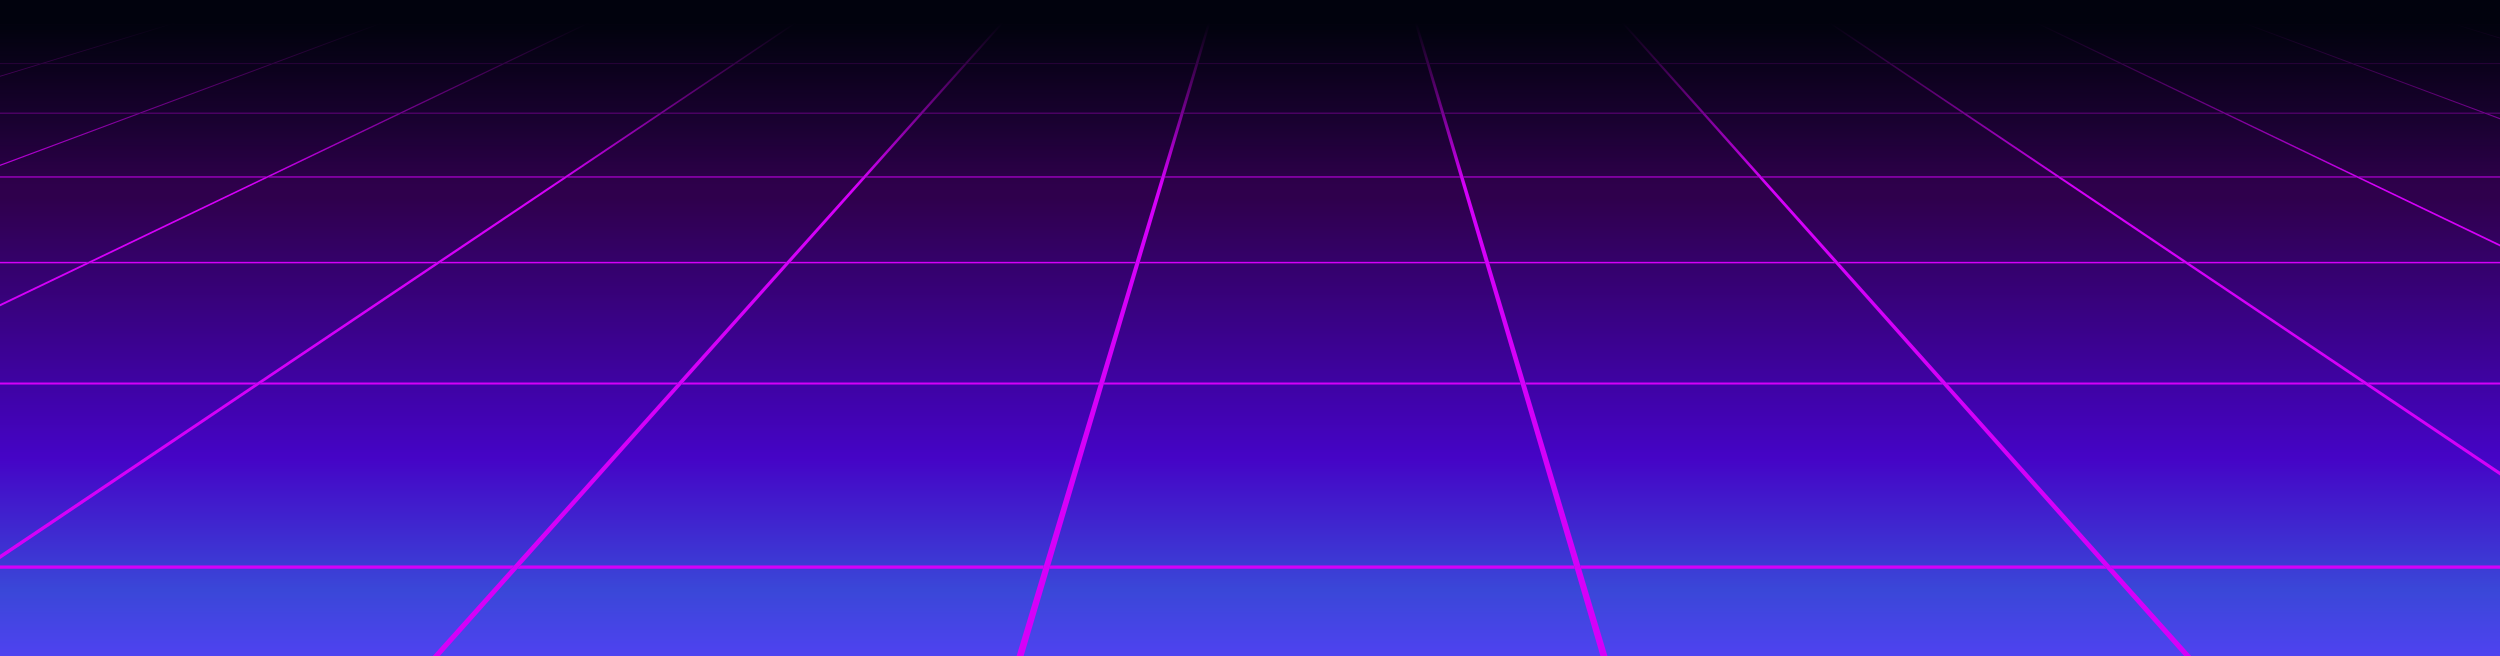 <?xml version="1.0" encoding="UTF-8"?> <svg xmlns="http://www.w3.org/2000/svg" width="1200" height="315" viewBox="0 0 1200 315" fill="none"><rect x="0" y="0" width="1200" height="315" fill="#808080" stroke="none"/><g clip-path="url(#clip0_3689_16753)"><rect width="1200" height="315" fill="#01020D"></rect><mask id="mask0_3689_16753" style="mask-type:alpha" maskUnits="userSpaceOnUse" x="-186" y="0" width="1572" height="315"><path d="M1385.82 0H-185.094V315H1385.82V0Z" fill="url(#paint0_linear_3689_16753)"></path></mask><g mask="url(#mask0_3689_16753)"><path d="M-2929.35 231.332H-3173.54L-3155.27 229.93H-2912.28L-2929.35 231.332ZM-2647.2 231.332H-2925.98L-2908.93 229.93H-2631.49L-2647.2 231.332ZM-2365.02 231.332H-2643.8L-2628.12 229.93H-2350.67L-2365.02 231.332ZM-2082.91 231.332H-2361.65L-2347.32 229.93H-2069.94L-2082.91 231.332ZM-1801.57 231.332H-2079.53L-2066.57 229.93H-1789.96L-1801.57 231.332ZM-1519.39 231.332H-1797.36L-1785.75 229.93H-1509.15L-1519.39 231.332ZM-1237.23 231.332H-1515.2L-1504.98 229.93H-1228.37L-1237.23 231.332ZM-955.119 231.332H-1233.86L-1225 229.93H-947.62L-955.119 231.332ZM-672.942 231.332H-951.725L-944.227 229.93H-666.784L-672.942 231.332ZM-390.764 231.332H-669.548L-663.411 229.93H-385.968L-390.764 231.332ZM-108.65 231.332H-387.392L-382.616 229.93H-105.236L-108.65 231.332ZM173.506 231.332H-105.278L-101.864 229.93H175.58L173.506 231.332ZM455.683 231.332H176.899L178.952 229.93H456.395L455.683 231.332ZM737.839 231.332H459.055L459.726 229.93H737.169L737.839 231.332ZM1019.97 231.332H741.232L740.541 229.93H1017.92L1019.97 231.332ZM1302.13 231.332H1023.35L1021.29 229.93H1298.74L1302.13 231.332ZM1584.31 231.332H1305.52L1302.11 229.93H1579.55L1584.31 231.332ZM1866.46 231.332H1587.68L1582.9 229.93H1860.35L1866.46 231.332ZM2148.6 231.332H1869.82L1863.66 229.93H2141.1L2148.6 231.332ZM2430.75 231.332H2151.97L2144.45 229.93H2421.89L2430.75 231.332ZM2712.93 231.332H2434.15L2425.27 229.93H2702.71L2712.93 231.332ZM2995.05 231.332H2716.3L2706.06 229.93H2983.44L2995.05 231.332ZM3277.2 231.332H2998.42L2986.82 229.93H3264.26L3277.2 231.332ZM3559.38 231.332H3280.6L3267.61 229.93H3545.05L3559.38 231.332ZM3841.56 231.332H3562.77L3548.43 229.93H3825.87L3841.56 231.332ZM4123.67 231.332H3844.93L3829.22 229.93H4106.62L4123.67 231.332ZM4405.85 231.332H4127.06L4109.99 229.93H4387.44L4405.85 231.332ZM4518.68 231.332H4409.22L4390.79 229.93H4499.73L4518.68 231.332Z" fill="#D500F9" fill-opacity="0.47"></path><path d="M-2012.91 155.751H-2193.67L-2183.47 154.967H-2003.38L-2012.91 155.751ZM-1804.04 155.751H-2010.42L-2000.89 154.967H-1795.26L-1804.04 155.751ZM-1595.15 155.751H-1801.53L-1792.77 154.967H-1587.15L-1595.15 155.751ZM-1386.32 155.751H-1592.66L-1584.66 154.967H-1379.08L-1386.32 155.751ZM-1178.06 155.751H-1383.83L-1376.59 154.967H-1171.57L-1178.06 155.751ZM-969.196 155.751H-1174.96L-1168.49 154.967H-963.478L-969.196 155.751ZM-760.307 155.751H-966.076L-960.357 154.967H-755.343L-760.307 155.751ZM-551.481 155.751H-757.815L-752.872 154.967H-547.292L-551.481 155.751ZM-342.592 155.751H-548.968L-544.779 154.967H-339.157L-342.592 155.751ZM-133.724 155.751H-340.099L-336.665 154.967H-131.043L-133.724 155.751ZM75.123 155.751H-131.21L-128.55 154.967H77.029L75.123 155.751ZM283.991 155.751H77.616L79.522 154.967H285.143L283.991 155.751ZM492.859 155.751H286.484L287.615 154.967H493.236L492.859 155.751ZM701.748 155.751H495.373L495.75 154.967H701.371L701.748 155.751ZM910.574 155.751H704.241L703.864 154.967H909.443L910.574 155.751ZM1119.46 155.751H913.088L911.936 154.967H1117.56L1119.46 155.751ZM1328.33 155.751H1121.96L1120.05 154.967H1325.67L1328.33 155.751ZM1537.2 155.751H1330.82L1328.14 154.967H1533.76L1537.2 155.751ZM1746.05 155.751H1539.67L1536.24 154.967H1741.86L1746.05 155.751ZM1954.92 155.751H1748.54L1744.35 154.967H1949.97L1954.92 155.751ZM2163.78 155.751H1957.41L1952.44 154.967H2158.06L2163.78 155.751ZM2372.63 155.751H2166.3L2160.58 154.967H2366.16L2372.63 155.751ZM2581.5 155.751H2375.12L2368.63 154.967H2574.25L2581.5 155.751ZM2790.39 155.751H2584.01L2576.76 154.967H2782.39L2790.39 155.751ZM2999.26 155.751H2792.88L2784.86 154.967H2990.48L2999.26 155.751ZM3208.1 155.751H3001.77L2992.99 154.967H3198.57L3208.1 155.751ZM3416.97 155.751H3210.6L3201.06 154.967H3406.69L3416.97 155.751ZM3500.5 155.751H3419.48L3409.18 154.967H3489.9L3500.5 155.751Z" fill="#D500F9" fill-opacity="0.47"></path><path d="M-1474.27 111.333H-1617.75L-1611.45 110.845H-1468.39L-1474.27 111.333ZM-1308.49 111.333H-1472.3L-1466.4 110.845H-1303.04L-1308.49 111.333ZM-1142.69 111.333H-1306.5L-1301.08 110.845H-1137.72L-1142.69 111.333ZM-976.923 111.333H-1140.7L-1135.73 110.845H-972.42L-976.923 111.333ZM-811.601 111.333H-974.934L-970.452 110.845H-807.601L-811.601 111.333ZM-645.797 111.333H-809.13L-805.108 110.845H-642.257L-645.797 111.333ZM-480.013 111.333H-643.346L-639.806 110.845H-476.955L-480.013 111.333ZM-314.23 111.333H-478.024L-474.966 110.845H-311.654L-314.23 111.333ZM-148.447 111.333H-312.262L-309.664 110.845H-146.311L-148.447 111.333ZM17.357 111.333H-146.457L-144.341 110.845H19.012L17.357 111.333ZM183.119 111.333H19.347L21.002 110.845H184.313L183.119 111.333ZM348.924 111.333H185.11L186.282 110.845H349.636L348.924 111.333ZM514.728 111.333H350.914L351.626 110.845H514.98L514.728 111.333ZM680.511 111.333H516.697L516.927 110.845H680.281L680.511 111.333ZM846.295 111.333H682.522L682.292 110.845H845.603L846.295 111.333ZM1012.08 111.333H848.263L847.551 110.845H1010.9L1012.08 111.333ZM1177.88 111.333H1014.07L1012.89 110.845H1176.25L1177.88 111.333ZM1343.69 111.333H1179.87L1178.22 110.845H1341.57L1343.69 111.333ZM1509.45 111.333H1345.63L1343.5 110.845H1506.85L1509.45 111.333ZM1675.25 111.333H1511.44L1508.84 110.845H1672.2L1675.25 111.333ZM1841.06 111.333H1677.24L1674.16 110.845H1837.52L1841.06 111.333ZM2006.82 111.333H1843.03L1839.49 110.845H2002.8L2006.82 111.333ZM2172.62 111.333H2008.81L2004.79 110.845H2168.14L2172.62 111.333ZM2338.41 111.333H2174.59L2170.11 110.845H2333.46L2338.41 111.333ZM2504.21 111.333H2340.4L2335.43 110.845H2498.79L2504.21 111.333ZM2669.97 111.333H2506.18L2500.76 110.845H2664.07L2669.97 111.333ZM2835.78 111.333H2671.96L2666.06 110.845H2829.41L2835.78 111.333ZM2902.07 111.333H2837.75L2831.36 110.845H2895.49L2902.07 111.333Z" fill="#D500F9" fill-opacity="0.47"></path><path d="M-1119.9 82.101H-1238.85L-1234.43 81.754H-1115.77L-1119.9 82.101ZM-982.455 82.101H-1118.26L-1114.14 81.754H-978.663L-982.455 82.101ZM-844.989 82.101H-980.8L-977.009 81.754H-841.533L-844.989 82.101ZM-707.566 82.101H-843.355L-839.879 81.754H-704.425L-707.566 82.101ZM-570.499 82.101H-705.912L-702.77 81.754H-567.693L-570.499 82.101ZM-433.055 82.101H-568.467L-565.661 81.754H-430.584L-433.055 82.101ZM-295.59 82.101H-431.003L-428.531 81.754H-293.454L-295.59 82.101ZM-158.167 82.101H-293.957L-291.799 81.754H-156.345L-158.167 82.101ZM-20.702 82.101H-156.512L-154.69 81.754H-19.215L-20.702 82.101ZM116.763 82.101H-19.047L-17.56 81.754H117.915L116.763 82.101ZM254.186 82.101H118.397L119.549 81.754H255.003L254.186 82.101ZM391.651 82.101H255.841L256.658 81.754H392.133L391.651 82.101ZM529.095 82.101H393.285L393.788 81.754H529.263L529.095 82.101ZM666.56 82.101H530.75L530.917 81.754H666.392L666.56 82.101ZM803.984 82.101H668.194L668.026 81.754H803.481L803.984 82.101ZM941.448 82.101H805.638L805.135 81.754H940.611L941.448 82.101ZM1078.91 82.101H943.082L942.244 81.754H1077.72L1078.91 82.101ZM1216.36 82.101H1080.55L1079.4 81.754H1214.87L1216.36 82.101ZM1353.8 82.101H1217.99L1216.5 81.754H1351.98L1353.8 82.101ZM1491.25 82.101H1355.44L1353.61 81.754H1489.09L1491.25 82.101ZM1628.71 82.101H1492.9L1490.74 81.754H1626.22L1628.71 82.101ZM1766.13 82.101H1630.34L1627.85 81.754H1763.31L1766.13 82.101ZM1903.6 82.101H1767.79L1764.98 81.754H1900.46L1903.6 82.101ZM2041.06 82.101H1905.25L1902.11 81.754H2037.59L2041.06 82.101ZM2178.51 82.101H2042.7L2039.22 81.754H2174.7L2178.51 82.101ZM2315.95 82.101H2180.16L2176.35 81.754H2311.81L2315.95 82.101ZM2453.4 82.101H2317.59L2313.46 81.754H2448.93L2453.4 82.101ZM2508.38 82.101H2455.05L2450.59 81.754H2503.79L2508.38 82.101Z" fill="#D500F9" fill-opacity="0.47"></path><path d="M-868.946 61.409H-970.531L-967.368 61.165H-865.992L-868.946 61.409ZM-751.546 61.409H-867.521L-864.568 61.165H-748.823L-751.546 61.409ZM-634.168 61.409H-750.143L-747.42 61.165H-631.676L-634.168 61.409ZM-516.811 61.409H-632.765L-630.272 61.165H-514.548L-516.811 61.409ZM-399.768 61.409H-515.407L-513.166 61.165H-397.756L-399.768 61.409ZM-282.368 61.409H-398.008L-395.997 61.165H-280.588L-282.368 61.409ZM-164.99 61.409H-280.63L-278.849 61.165H-163.44L-164.99 61.409ZM-47.632 61.409H-163.587L-162.057 61.165H-46.334L-47.632 61.409ZM69.767 61.409H-46.208L-44.909 61.165H70.835L69.767 61.409ZM187.145 61.409H71.17L72.239 61.165H187.983L187.145 61.409ZM304.523 61.409H188.57L189.407 61.165H305.131L304.523 61.409ZM421.902 61.409H305.927L306.514 61.165H422.258L421.902 61.409ZM539.28 61.409H423.305L423.661 61.165H539.406L539.28 61.409ZM656.68 61.409H540.704L540.83 61.165H656.575L656.68 61.409ZM774.037 61.409H658.083L657.958 61.165H773.681L774.037 61.409ZM891.436 61.409H775.461L775.105 61.165H890.85L891.436 61.409ZM1008.81 61.409H892.84L892.253 61.165H1008L1008.81 61.409ZM1126.19 61.409H1010.22L1009.38 61.165H1125.12L1126.19 61.409ZM1243.57 61.409H1127.6L1126.53 61.165H1242.27L1243.57 61.409ZM1360.95 61.409H1244.97L1243.68 61.165H1359.42L1360.95 61.409ZM1478.35 61.409H1362.37L1360.82 61.165H1476.57L1478.35 61.409ZM1595.71 61.409H1479.75L1477.97 61.165H1593.7L1595.71 61.409ZM1713.08 61.409H1597.11L1595.1 61.165H1710.84L1713.08 61.409ZM1830.48 61.409H1714.51L1712.25 61.165H1827.99L1830.48 61.409ZM1947.86 61.409H1831.89L1829.39 61.165H1945.14L1947.86 61.409ZM2065.22 61.409H1949.27L1946.54 61.165H2062.27L2065.22 61.409ZM2182.62 61.409H2066.64L2063.69 61.165H2179.44L2182.62 61.409ZM2229.56 61.409H2184.02L2180.82 61.165H2226.27L2229.56 61.409Z" fill="#D500F9" fill-opacity="0.47"></path><path d="M-681.965 45.989H-770.605L-768.155 45.796H-679.681L-681.965 45.989ZM-579.541 45.989H-680.75L-678.445 45.796H-577.426L-579.541 45.989ZM-477.097 45.989H-578.306L-576.19 45.796H-475.17L-477.097 45.989ZM-374.694 45.989H-475.882L-473.955 45.796H-372.956L-374.694 45.989ZM-272.564 45.989H-373.48L-371.741 45.796H-271.014L-272.564 45.989ZM-170.12 45.989H-271.035L-269.465 45.796H-168.738L-170.12 45.989ZM-67.697 45.989H-168.612L-167.23 45.796H-66.482L-67.697 45.989ZM34.726 45.989H-66.461L-65.267 45.796H35.732L34.726 45.989ZM137.17 45.989H35.962L36.967 45.796H137.987L137.17 45.989ZM239.593 45.989H138.385L139.202 45.796H240.222L239.593 45.989ZM342.017 45.989H240.829L241.479 45.796H342.478L342.017 45.989ZM444.44 45.989H343.232L343.693 45.796H444.713L444.44 45.989ZM546.885 45.989H445.676L445.948 45.796H546.968L546.885 45.989ZM649.308 45.989H548.099L548.183 45.796H649.203L649.308 45.989ZM751.731 45.989H650.544L650.46 45.796H751.459L751.731 45.989ZM854.154 45.989H752.946L752.674 45.796H853.693L854.154 45.989ZM956.598 45.989H855.39L854.929 45.796H955.949L956.598 45.989ZM1059.02 45.989H957.813L957.164 45.796H1058.18L1059.02 45.989ZM1161.44 45.989H1060.24L1059.4 45.796H1160.42L1161.44 45.989ZM1263.87 45.989H1162.66L1161.65 45.796H1262.67L1263.87 45.989ZM1366.31 45.989H1265.1L1263.91 45.796H1364.93L1366.31 45.989ZM1468.71 45.989H1367.53L1366.14 45.796H1467.14L1468.71 45.989ZM1571.16 45.989H1469.95L1468.38 45.796H1569.4L1571.16 45.989ZM1673.58 45.989H1572.37L1570.64 45.796H1671.66L1673.58 45.989ZM1776.03 45.989H1674.82L1672.89 45.796H1773.91L1776.03 45.989ZM1878.43 45.989H1777.24L1775.13 45.796H1876.12L1878.43 45.989ZM1980.87 45.989H1879.66L1877.36 45.796H1978.38L1980.87 45.989ZM2021.84 45.989H1982.11L1979.64 45.796H2019.31L2021.84 45.989Z" fill="#D500F9" fill-opacity="0.47"></path><path d="M-537.199 34.055H-615.828L-613.901 33.9H-535.397L-537.199 34.055ZM-446.338 34.055H-536.11L-534.309 33.9H-444.683L-446.338 34.055ZM-355.497 34.055H-445.269L-443.615 33.9H-353.989L-355.497 34.055ZM-264.657 34.055H-354.408L-352.9 33.9H-263.295L-264.657 34.055ZM-174.068 34.055H-263.568L-262.185 33.9H-172.832L-174.068 34.055ZM-83.206 34.055H-172.706L-171.47 33.9H-82.117L-83.206 34.055ZM7.655 34.055H-81.845L-80.756 33.9H8.598L7.655 34.055ZM98.496 34.055H8.744L9.687 33.9H99.291L98.496 34.055ZM189.357 34.055H99.585L100.381 33.9H190.006L189.357 34.055ZM280.198 34.055H190.425L191.075 33.9H280.7L280.198 34.055ZM371.038 34.055H281.287L281.789 33.9H371.394L371.038 34.055ZM461.899 34.055H372.127L372.483 33.9H462.109L461.899 34.055ZM552.76 34.055H462.989L463.198 33.9H552.823L552.76 34.055ZM643.622 34.055H553.85L553.913 33.9H643.538L643.622 34.055ZM734.462 34.055H644.711L644.648 33.9H734.253L734.462 34.055ZM825.324 34.055H735.551L735.342 33.9H824.968L825.324 34.055ZM916.164 34.055H826.392L826.036 33.9H915.661L916.164 34.055ZM1007.03 34.055H917.253L916.751 33.9H1006.38L1007.03 34.055ZM1097.87 34.055H1008.09L1007.44 33.9H1097.07L1097.87 34.055ZM1188.73 34.055H1098.96L1098.16 33.9H1187.79L1188.73 34.055ZM1279.59 34.055H1189.82L1188.87 33.9H1278.5L1279.59 34.055ZM1370.43 34.055H1280.68L1279.59 33.9H1369.19L1370.43 34.055ZM1461.29 34.055H1371.52L1370.28 33.9H1459.91L1461.29 34.055ZM1552.13 34.055H1462.36L1460.98 33.9H1550.6L1552.13 34.055ZM1642.99 34.055H1553.22L1551.69 33.9H1641.32L1642.99 34.055ZM1733.83 34.055H1644.08L1642.43 33.9H1732.03L1733.83 34.055ZM1824.69 34.055H1734.92L1733.12 33.9H1822.75L1824.69 34.055ZM1861.03 34.055H1825.78L1823.84 33.9H1859.02L1861.03 34.055Z" fill="#D500F9" fill-opacity="0.47"></path><path d="M-421.886 24.538H-492.535L-490.964 24.422H-420.42L-421.886 24.538ZM-340.262 24.538H-420.923L-419.457 24.422H-338.922L-340.262 24.538ZM-258.616 24.538H-339.277L-337.937 24.422H-257.401L-258.616 24.538ZM-177.013 24.538H-257.653L-256.438 24.422H-175.903L-177.013 24.538ZM-95.619 24.538H-176.029L-174.919 24.422H-94.614L-95.619 24.538ZM-13.973 24.538H-94.383L-93.399 24.422H-13.094L-13.973 24.538ZM67.651 24.538H-12.759L-11.879 24.422H68.426L67.651 24.538ZM149.275 24.538H68.635L69.389 24.422H149.925L149.275 24.538ZM230.9 24.538H150.239L150.888 24.422H231.423L230.9 24.538ZM312.545 24.538H231.884L232.408 24.422H312.943L312.545 24.538ZM394.169 24.538H313.529L313.928 24.422H394.463L394.169 24.538ZM475.794 24.538H395.133L395.426 24.422H475.961L475.794 24.538ZM557.419 24.538H476.758L476.925 24.422H557.46L557.419 24.538ZM639.064 24.538H558.403L558.466 24.422H639.001L639.064 24.538ZM720.688 24.538H640.048L639.985 24.422H720.521L720.688 24.538ZM802.313 24.538H721.652L721.484 24.422H802.019L802.313 24.538ZM883.937 24.538H803.276L802.983 24.422H883.518L883.937 24.538ZM965.582 24.538H884.921L884.503 24.422H965.038L965.582 24.538ZM1047.21 24.538H966.546L966.022 24.422H1046.56L1047.21 24.538ZM1128.83 24.538H1048.17L1047.52 24.422H1128.06L1128.83 24.538ZM1210.48 24.538H1129.82L1129.06 24.422H1209.6L1210.48 24.538ZM1292.08 24.538H1211.44L1210.56 24.422H1291.1L1292.08 24.538ZM1373.73 24.538H1293.06L1292.08 24.422H1372.62L1373.73 24.538ZM1455.35 24.538H1374.69L1373.58 24.422H1454.11L1455.35 24.538ZM1537 24.538H1456.33L1455.1 24.422H1535.63L1537 24.538ZM1618.6 24.538H1537.96L1536.62 24.422H1617.15L1618.6 24.538ZM1700.24 24.538H1619.58L1618.12 24.422H1698.65L1700.24 24.538ZM1732.88 24.538H1701.21L1699.64 24.422H1731.26L1732.88 24.538Z" fill="#D500F9" fill-opacity="0.47"></path><path d="M-327.799 16.784H-391.934L-390.656 16.681H-326.605L-327.799 16.784ZM-253.694 16.784H-326.919L-325.725 16.681H-252.605L-253.694 16.784ZM-179.568 16.784H-252.793L-251.683 16.681H-178.563L-179.568 16.784ZM-105.484 16.784H-178.688L-177.683 16.681H-104.562L-105.484 16.784ZM-31.588 16.784H-104.583L-103.662 16.681H-30.75L-31.588 16.784ZM42.517 16.784H-30.478L-29.661 16.681H43.25L42.517 16.784ZM116.622 16.784H43.627L44.339 16.681H117.25L116.622 16.784ZM190.727 16.784H117.523L118.151 16.681H191.271L190.727 16.784ZM264.832 16.784H191.606L192.13 16.681H265.25L264.832 16.784ZM338.937 16.784H265.712L266.151 16.681H339.272L338.937 16.784ZM413.021 16.784H339.816L340.151 16.681H413.272L413.021 16.784ZM487.147 16.784H413.922L414.152 16.681H487.272L487.147 16.784ZM561.252 16.784H488.027L488.173 16.681H561.294L561.252 16.784ZM635.357 16.784H562.132L562.173 16.681H635.294L635.357 16.784ZM709.441 16.784H636.237L636.195 16.681H709.315L709.441 16.784ZM783.567 16.784H710.341L710.195 16.681H783.316L783.567 16.784ZM857.672 16.784H784.447L784.195 16.681H857.316L857.672 16.784ZM931.777 16.784H858.551L858.216 16.681H931.337L931.777 16.784ZM1005.86 16.784H932.636L932.196 16.681H1005.32L1005.86 16.784ZM1079.99 16.784H1006.76L1006.24 16.681H1079.36L1079.99 16.784ZM1154.09 16.784H1080.87L1080.24 16.681H1153.36L1154.09 16.784ZM1228.18 16.784H1154.97L1154.26 16.681H1227.38L1228.18 16.784ZM1302.28 16.784H1229.06L1228.24 16.681H1301.36L1302.28 16.784ZM1376.41 16.784H1303.18L1302.26 16.681H1375.38L1376.41 16.784ZM1450.51 16.784H1377.29L1376.28 16.681H1449.4L1450.51 16.784ZM1524.6 16.784H1451.39L1450.28 16.681H1523.4L1524.6 16.784ZM1598.7 16.784H1525.48L1524.28 16.681H1597.4L1598.7 16.784ZM1628.34 16.784H1599.58L1598.28 16.681H1627L1628.34 16.784Z" fill="#D500F9" fill-opacity="0.47"></path><path d="M-249.591 10.329H-308.301L-307.233 10.252H-248.585L-249.591 10.329ZM-181.728 10.329H-248.774L-247.79 10.252H-180.827L-181.728 10.329ZM-113.885 10.329H-180.931L-180.031 10.252H-113.068L-113.885 10.329ZM-46.043 10.329H-113.068L-112.231 10.252H-45.288L-46.043 10.329ZM21.611 10.329H-45.226L-44.472 10.252H22.302L21.611 10.329ZM89.474 10.329H22.637L23.308 10.252H90.061L89.474 10.329ZM157.317 10.329H90.48L91.066 10.252H157.819L157.317 10.329ZM225.159 10.329H158.133L158.657 10.252H225.599L225.159 10.329ZM293.022 10.329H225.976L226.416 10.252H293.378L293.022 10.329ZM360.865 10.329H293.818L294.174 10.252H361.137L360.865 10.329ZM428.707 10.329H361.681L361.954 10.252H428.895L428.707 10.329ZM496.57 10.329H429.524L429.712 10.252H496.675L496.57 10.329ZM564.412 10.329H497.366L497.492 10.252H564.454L564.412 10.329ZM632.276 10.329H565.23L565.271 10.252H632.234L632.276 10.329ZM700.118 10.329H633.093L633.051 10.252H699.992L700.118 10.329ZM767.96 10.329H700.914L700.788 10.252H767.751L767.96 10.329ZM835.824 10.329H768.777L768.589 10.252H835.551L835.824 10.329ZM903.666 10.329H836.619L836.347 10.252H903.31L903.666 10.329ZM971.509 10.329H904.462L904.106 10.252H971.069L971.509 10.329ZM1039.37 10.329H972.325L971.885 10.252H1038.85L1039.37 10.329ZM1107.21 10.329H1040.17L1039.64 10.252H1106.61L1107.21 10.329ZM1175.06 10.329H1108.03L1107.44 10.252H1174.39L1175.06 10.329ZM1242.92 10.329H1175.87L1175.2 10.252H1242.17L1242.92 10.329ZM1310.76 10.329H1243.72L1242.96 10.252H1309.92L1310.76 10.329ZM1378.63 10.329H1311.58L1310.74 10.252H1377.7L1378.63 10.329ZM1446.47 10.329H1379.44L1378.52 10.252H1445.46L1446.47 10.329ZM1514.31 10.329H1447.26L1446.28 10.252H1513.24L1514.31 10.329ZM1541.46 10.329H1515.13L1514.06 10.252H1540.34L1541.46 10.329Z" fill="#D500F9" fill-opacity="0.47"></path><path d="M-183.567 4.888H-237.711L-236.789 4.811H-182.708L-183.567 4.888ZM-120.982 4.888H-182.813L-181.954 4.811H-120.207L-120.982 4.888ZM-58.418 4.888H-120.249L-119.453 4.811H-57.706L-58.418 4.888ZM4.146 4.888H-57.664L-56.952 4.811H4.796L4.146 4.888ZM66.543 4.888H4.9L5.549 4.811H67.129L66.543 4.888ZM129.107 4.888H67.464L68.051 4.811H129.63L129.107 4.888ZM191.692 4.888H130.05L130.573 4.811H192.153L191.692 4.888ZM254.235 4.888H192.425L192.865 4.811H254.612L254.235 4.888ZM316.82 4.888H254.989L255.366 4.811H317.113L316.82 4.888ZM379.384 4.888H317.553L317.867 4.811H379.614L379.384 4.888ZM441.948 4.888H380.138L380.369 4.811H442.116L441.948 4.888ZM504.533 4.888H442.702L442.87 4.811H504.617L504.533 4.888ZM567.097 4.888H505.266L505.371 4.811H567.118L567.097 4.888ZM629.683 4.888H567.852L567.893 4.811H629.641L629.683 4.888ZM692.246 4.888H630.436L630.394 4.811H692.142L692.246 4.888ZM754.811 4.888H692.98L692.875 4.811H754.622L754.811 4.888ZM817.374 4.888H755.543L755.376 4.811H817.123L817.374 4.888ZM879.96 4.888H818.129L817.898 4.811H879.645L879.96 4.888ZM942.524 4.888H880.693L880.379 4.811H942.126L942.524 4.888ZM1005.09 4.888H943.257L942.879 4.811H1004.63L1005.09 4.888ZM1067.67 4.888H1005.84L1005.4 4.811H1067.15L1067.67 4.888ZM1130.24 4.888H1068.43L1067.9 4.811H1129.65L1130.24 4.888ZM1192.8 4.888H1130.97L1130.38 4.811H1192.13L1192.8 4.888ZM1255.37 4.888H1193.53L1192.88 4.811H1254.63L1255.37 4.888ZM1317.95 4.888H1256.12L1255.41 4.811H1317.15L1317.95 4.888ZM1380.51 4.888H1318.7L1317.91 4.811H1379.66L1380.51 4.888ZM1443.08 4.888H1381.25L1380.39 4.811H1442.14L1443.08 4.888ZM1468.11 4.888H1443.83L1442.91 4.811H1467.17L1468.11 4.888Z" fill="#D500F9" fill-opacity="0.47"></path><path d="M1405.33 0.219H1382.82L1382.42 0.193H1381.73L1382.13 0.219H1324.76L1324.4 0.193H1323.71L1324.07 0.219H1266.72L1266.38 0.193H1265.69L1266.03 0.219H1208.66L1208.36 0.193H1207.67L1207.96 0.219H1150.6L1150.34 0.193H1149.63L1149.9 0.219H1092.56L1092.3 0.193H1091.61L1091.86 0.219H1034.52L1034.29 0.193H1033.59L1033.8 0.219H976.454L976.266 0.193H975.575L975.764 0.219H918.394L918.247 0.193H917.535L917.702 0.219H860.333L860.207 0.193H859.537L859.663 0.219H802.293L802.188 0.193H801.497L801.602 0.219H744.232L744.17 0.193H743.478L743.541 0.219H686.193L686.151 0.193H685.459L685.501 0.219H628.152L628.131 0.193H627.441V0.219H570.092V0.193H569.401V0.219H512.031L512.073 0.193H511.381L511.34 0.219H453.97L454.054 0.193H453.363L453.279 0.219H395.93L396.035 0.193H395.344L395.239 0.219H337.87L338.016 0.193H337.304L337.178 0.219H279.83L279.976 0.193H279.285L279.139 0.219H221.79L221.957 0.193H221.266L221.078 0.219H163.897L164.106 0.193H163.939H163.247L163.038 0.219H105.836L106.087 0.193H105.92H105.207L104.977 0.219H47.796L48.047 0.193H47.356L47.084 0.219H-10.265L-9.951 0.193H-10.663L-10.956 0.219H-68.305L-67.99 0.193H-68.682L-69.017 0.219H-126.366L-126.009 0.193H-126.701L-127.057 0.219H-177.305L-176.53 0.167H1404.54L1405.33 0.219Z" fill="#D500F9" fill-opacity="0.47"></path><path d="M-3084.36 386.981H-3085.64L-3071.69 385.284L-1801.56 231.333L-1789.96 229.919L-1178.05 155.753L-1171.56 154.969L-811.593 111.334L-807.571 110.845L-570.489 82.103L-567.683 81.768L-399.763 61.41L-397.731 61.166L-272.561 45.991L-270.99 45.798L-174.076 34.056L-172.84 33.902L-95.614 24.54L-94.609 24.424L-31.584 16.785L-30.767 16.682L21.618 10.329L22.288 10.252L66.546 4.889L67.132 4.812L104.981 0.221L105.211 0.195H105.923H105.4L-3084.36 386.981Z" fill="#D500F9" fill-opacity="0.47"></path><path d="M-2651.26 386.981H-2652.54L-2640.22 385.284L-1519.39 231.333L-1509.14 229.919L-969.19 155.753L-963.451 154.969L-645.793 111.334L-642.253 110.845L-433.05 82.103L-430.557 81.768L-282.368 61.41L-280.588 61.166L-170.121 45.991L-168.739 45.798L-83.219 34.056L-82.129 33.902L-13.973 24.54L-13.093 24.424L42.517 16.785L43.229 16.682L89.477 10.329L90.063 10.252L129.105 4.889L129.629 4.812L163.037 0.221L163.247 0.195H163.938H163.414L-2651.26 386.981Z" fill="#D500F9" fill-opacity="0.47"></path><path d="M-2214.23 386.981H-2219.4L-2208.74 385.284L-1237.23 231.333L-1228.35 229.919L-760.3 155.753L-755.335 154.969L-480.008 111.334L-476.929 110.845L-295.583 82.103L-293.426 81.768L-164.988 61.41L-163.438 61.166L-67.697 45.991L-66.481 45.798L7.644 34.056L8.587 33.902L67.653 24.54L68.428 24.424L116.624 16.785L117.252 16.682L157.321 10.329L157.845 10.252L191.692 4.889L192.132 4.812L221.079 0.221L221.267 0.195H221.958L221.791 0.221L192.886 4.812L192.425 4.889L158.661 10.252L158.138 10.329L118.132 16.682L117.504 16.785L69.392 24.424L68.638 24.54L9.676 33.902L8.733 34.056L-65.266 45.798L-66.46 45.991L-162.035 61.166L-163.585 61.41L-291.792 81.768L-293.949 82.103L-474.939 110.845L-478.018 111.334L-752.843 154.969L-757.807 155.753L-1224.97 229.919L-1233.86 231.333L-2203.59 385.284L-2214.23 386.981Z" fill="#D500F9" fill-opacity="0.47"></path><path d="M-1781.2 386.981H-1786.37L-1777.34 385.284L-955.109 231.333L-947.589 229.919L-551.469 155.753L-547.259 154.969L-314.22 111.334L-311.623 110.845L-158.155 82.103L-156.333 81.768L-47.626 61.41L-46.307 61.166L34.732 45.991L35.737 45.798L98.49 34.056L99.285 33.902L149.282 24.54L149.932 24.424L190.733 16.785L191.257 16.682L225.168 10.329L225.607 10.252L254.24 4.889L254.617 4.812L279.144 0.221L279.291 0.195H279.982L279.835 0.221L255.371 4.812L254.994 4.889L226.425 10.252L225.984 10.329L192.137 16.682L191.613 16.785L150.895 24.424L150.267 24.54L100.374 33.902L99.579 34.056L36.972 45.798L35.967 45.991L-44.903 61.166L-46.202 61.41L-154.678 81.768L-156.5 82.103L-309.654 110.845L-312.251 111.334L-544.767 154.969L-548.956 155.753L-944.217 229.919L-951.716 231.333L-1772.19 385.284L-1781.2 386.981Z" fill="#D500F9" fill-opacity="0.47"></path><path d="M-1348.1 386.981H-1353.27L-1345.88 385.284L-672.94 231.333L-666.782 229.919L-342.588 155.753L-339.153 154.969L-148.445 111.334L-146.309 110.845L-20.698 82.103L-19.211 81.768L69.765 61.41L70.833 61.166L137.167 45.991L137.984 45.798L189.342 34.056L189.992 33.902L230.898 24.54L231.443 24.424L264.83 16.785L265.248 16.682L293.022 10.329L293.379 10.252L316.816 4.889L317.13 4.812L337.175 0.221L337.301 0.195H338.013L337.867 0.221L317.864 4.812L317.571 4.889L294.195 10.252L293.839 10.329L266.149 16.682L265.71 16.785L232.406 24.424L231.883 24.54L191.081 33.902L190.431 34.056L139.22 45.798L138.382 45.991L72.236 61.166L71.168 61.41L-17.578 81.768L-19.065 82.103L-144.339 110.845L-146.455 111.334L-336.661 154.969L-340.096 155.753L-663.431 229.919L-669.568 231.333L-1340.72 385.284L-1348.1 386.981Z" fill="#D500F9" fill-opacity="0.47"></path><path d="M-914.958 386.981H-920.152L-914.392 385.284L-390.756 231.333L-385.98 229.919L-133.713 155.753L-131.032 154.969L17.366 111.334L19.021 110.845L116.774 82.103L117.926 81.768L187.15 61.41L187.988 61.166L239.597 45.991L240.247 45.798L280.19 34.056L280.714 33.902L312.551 24.54L312.948 24.424L338.942 16.785L339.277 16.682L360.872 10.329L361.165 10.252L379.388 4.889L379.639 4.812L395.243 0.221L395.348 0.195H396.039L395.935 0.221L380.393 4.812L380.142 4.889L361.961 10.252L361.689 10.329L340.157 16.682L339.822 16.785L313.933 24.424L313.535 24.54L281.803 33.902L281.279 34.056L241.462 45.798L240.833 45.991L189.391 61.166L188.554 61.41L119.559 81.768L118.407 82.103L21.011 110.845L19.356 111.334L-128.539 154.969L-131.22 155.753L-382.608 229.919L-387.383 231.333L-909.24 385.284L-914.958 386.981Z" fill="#D500F9" fill-opacity="0.47"></path><path d="M-481.938 386.981H-487.133L-483.007 385.284L-108.648 231.333L-105.234 229.919L75.127 155.753L77.033 154.969L183.122 111.334L184.316 110.845L254.19 82.103L255.028 81.768L304.522 61.41L305.108 61.166L342.014 45.991L342.475 45.798L371.023 34.056L371.401 33.902L394.168 24.54L394.462 24.424L413.019 16.785L413.271 16.682L428.707 10.329L428.917 10.252L441.945 4.889L442.113 4.812L453.276 0.221L453.36 0.195H454.051L453.968 0.221L442.866 4.812L442.699 4.889L429.713 10.252L429.524 10.329L414.15 16.682L413.92 16.785L395.425 24.424L395.132 24.54L372.49 33.902L372.113 34.056L343.69 45.798L343.229 45.991L306.512 61.166L305.925 61.41L256.662 81.768L255.844 82.103L186.285 110.845L185.112 111.334L79.526 154.969L77.62 155.753L-101.862 229.919L-105.276 231.333L-477.854 385.284L-481.938 386.981Z" fill="#D500F9" fill-opacity="0.47"></path><path d="M-48.825 386.981H-54.02L-51.548 385.284L173.511 231.333L175.585 229.919L283.998 155.753L285.15 154.969L348.929 111.334L349.641 110.845L391.658 82.103L392.14 81.768L421.903 61.41L422.259 61.166L444.44 45.991L444.713 45.798L461.888 34.056L462.119 33.902L475.796 24.54L475.963 24.424L487.148 16.785L487.295 16.682L496.574 10.329L496.679 10.252L504.533 4.889L504.638 4.812L511.341 0.221L511.382 0.195H512.073L512.031 0.221L505.371 4.812L505.266 4.889L497.495 10.252L497.391 10.329L488.175 16.682L488.028 16.785L476.948 24.424L476.781 24.54L463.207 33.902L462.977 34.056L445.948 45.798L445.676 45.991L423.663 61.166L423.307 61.41L393.794 81.768L393.292 82.103L351.61 110.845L350.919 111.334L287.643 154.969L286.491 155.753L178.936 229.919L176.904 231.333L-46.374 385.284L-48.825 386.981Z" fill="#D500F9" fill-opacity="0.47"></path><path d="M384.284 386.981H379.09L379.927 385.284L455.688 231.333L456.378 229.919L492.866 155.753L493.264 154.969L514.733 111.334L514.963 110.845L529.101 82.103L529.269 81.768L539.281 61.41L539.406 61.166L546.884 45.991L546.967 45.798L552.748 34.056L552.832 33.902L557.42 24.54L557.482 24.424L561.252 16.785L561.294 16.682L564.415 10.329L564.457 10.252L567.096 4.889L567.138 4.812L569.4 0.221V0.195H570.091V0.221L567.892 4.812L567.851 4.889L565.274 10.252L565.232 10.329L562.174 16.682L562.132 16.785L558.467 24.424L558.404 24.54L553.901 33.902L553.838 34.056L548.203 45.798L548.099 45.991L540.81 61.166L540.705 61.41L530.923 81.768L530.756 82.103L516.953 110.845L516.722 111.334L495.756 154.969L495.379 155.753L459.73 229.919L459.059 231.333L385.101 385.284L384.284 386.981Z" fill="#D500F9" fill-opacity="0.47"></path><path d="M817.392 386.981H812.218L811.401 385.284L737.841 231.333L737.171 229.919L701.752 155.753L701.375 154.969L680.513 111.334L680.283 110.845L666.563 82.103L666.396 81.768L656.677 61.41L656.551 61.166L649.304 45.991L649.221 45.798L643.607 34.056L643.523 33.902L639.062 24.54L638.999 24.424L635.355 16.785L635.313 16.682L632.276 10.329L632.234 10.252L629.679 4.889L629.637 4.812L627.438 0.221V0.195H628.128L628.149 0.221L630.391 4.812L630.412 4.889L633.051 10.252L633.093 10.329L636.193 16.682L636.234 16.785L639.984 24.424L640.047 24.54L644.613 33.902L644.697 34.056L650.436 45.798L650.54 45.991L657.955 61.166L658.08 61.41L668.03 81.768L668.197 82.103L682.273 110.845L682.503 111.334L703.867 154.969L704.244 155.753L740.543 229.919L741.234 231.333L816.575 385.284L817.392 386.981Z" fill="#D500F9" fill-opacity="0.47"></path><path d="M-3512.28 386.981H-3517.47L-3501.89 385.284L-2082.9 231.333L-2069.91 229.919L-1386.31 155.753L-1379.07 154.969L-976.914 111.334L-972.411 110.845L-707.556 82.103L-704.414 81.768L-516.806 61.41L-514.543 61.166L-374.691 45.991L-372.931 45.798L-264.665 34.056L-263.282 33.902L-177.008 24.54L-175.897 24.424L-105.479 16.785L-104.557 16.682L-46.036 10.329L-45.281 10.252L4.15 4.889L4.799 4.812L47.088 0.221L47.36 0.195H48.051L47.8 0.221L5.553 4.812L4.904 4.889L-44.465 10.252L-45.219 10.329L-103.678 16.682L-104.599 16.785L-174.913 24.424L-176.023 24.54L-262.193 33.902L-263.575 34.056L-371.716 45.798L-373.455 45.991L-513.14 61.166L-515.382 61.41L-702.76 81.768L-705.901 82.103L-970.443 110.845L-974.925 111.334L-1376.57 154.969L-1383.8 155.753L-2066.56 229.919L-2079.53 231.333L-3496.72 385.284L-3512.28 386.981Z" fill="#D500F9" fill-opacity="0.47"></path><path d="M-3079.17 386.981H-3084.37L105.395 0.195H105.919H106.086L105.835 0.221L68.049 4.812L67.463 4.889L23.31 10.252L22.64 10.329L-29.661 16.682L-30.478 16.785L-93.398 24.424L-94.383 24.54L-171.482 33.902L-172.718 34.056L-269.465 45.798L-271.036 45.991L-395.997 61.166L-398.008 61.41L-565.634 81.768L-568.462 82.103L-805.124 110.845L-809.125 111.334L-1168.47 154.969L-1174.94 155.753L-1785.75 229.919L-1797.35 231.333L-3065.24 385.284L-3079.17 386.981Z" fill="#D500F9" fill-opacity="0.47"></path><path d="M-2646.06 386.981H-2651.25L163.421 0.195H163.945H164.112L163.903 0.221L130.558 4.812L130.055 4.889L91.076 10.252L90.489 10.329L44.346 16.682L43.634 16.785L-11.871 24.424L-12.751 24.54L-80.761 33.902L-81.85 34.056L-167.203 45.798L-168.585 45.991L-278.842 61.166L-280.622 61.41L-428.519 81.768L-430.99 82.103L-639.774 110.845L-643.314 111.334L-960.344 154.969L-966.062 155.753L-1504.95 229.919L-1515.17 231.333L-2633.78 385.284L-2646.06 386.981Z" fill="#D500F9" fill-opacity="0.47"></path><path d="M1250.42 386.981H1245.25L1242.79 385.284L1019.98 231.333L1017.92 229.919L910.579 155.753L909.448 154.969L846.297 111.334L845.585 110.845L803.988 82.103L803.506 81.768L774.035 61.41L773.68 61.166L751.728 45.991L751.456 45.798L734.448 34.056L734.239 33.902L720.687 24.54L720.499 24.424L709.439 16.785L709.314 16.682L700.119 10.329L699.993 10.252L692.243 4.889L692.139 4.812L685.499 0.221L685.457 0.195H686.148L686.19 0.221L692.872 4.812L692.977 4.889L700.81 10.252L700.935 10.329L710.194 16.682L710.34 16.785L721.483 24.424L721.651 24.54L735.307 33.902L735.537 34.056L752.671 45.798L752.943 45.991L775.083 61.166L775.439 61.41L805.139 81.768L805.642 82.103L847.575 110.845L848.266 111.334L911.94 154.969L913.092 155.753L1021.3 229.919L1023.35 231.333L1247.97 385.284L1250.42 386.981Z" fill="#D500F9" fill-opacity="0.47"></path><path d="M1683.55 386.981H1678.35L1674.27 385.284L1302.13 231.333L1298.74 229.919L1119.46 155.753L1117.56 154.969L1012.08 111.334L1010.9 110.845L941.449 82.103L940.632 81.768L891.432 61.41L890.824 61.166L854.149 45.991L853.688 45.798L825.307 34.056L824.93 33.902L802.309 24.54L802.015 24.424L783.563 16.785L783.311 16.682L767.958 10.329L767.77 10.252L754.804 4.889L754.637 4.812L743.536 0.221L743.473 0.195H744.164L744.227 0.221L755.39 4.812L755.558 4.889L768.586 10.252L768.775 10.329L784.19 16.682L784.442 16.785L803 24.424L803.293 24.54L826.019 33.902L826.396 34.056L854.923 45.798L855.384 45.991L892.227 61.166L892.835 61.41L942.266 81.768L943.083 82.103L1012.89 110.845L1014.07 111.334L1120.05 154.969L1121.96 155.753L1302.09 229.919L1305.5 231.333L1679.44 385.284L1683.55 386.981Z" fill="#D500F9" fill-opacity="0.47"></path><path d="M2116.66 386.981H2111.47L2105.75 385.284L1584.32 231.333L1579.54 229.919L1328.34 155.753L1325.68 154.969L1177.89 111.334L1176.24 110.845L1078.92 82.103L1077.75 81.768L1008.82 61.41L1007.98 61.166L956.601 45.991L955.952 45.798L916.155 34.056L915.653 33.902L883.942 24.54L883.544 24.424L857.676 16.785L857.341 16.682L835.83 10.329L835.557 10.252L817.377 4.889L817.147 4.812L801.605 0.221L801.5 0.195H802.191L802.296 0.221L817.9 4.812L818.131 4.889L836.354 10.252L836.647 10.329L858.22 16.682L858.555 16.785L884.528 24.424L884.926 24.54L916.742 33.902L917.245 34.056L957.167 45.798L957.816 45.991L1009.38 61.166L1010.22 61.41L1079.4 81.768L1080.56 82.103L1178.23 110.845L1179.88 111.334L1328.17 154.969L1330.83 155.753L1582.91 229.919L1587.69 231.333L2110.9 385.284L2116.66 386.981Z" fill="#D500F9" fill-opacity="0.47"></path><path d="M2549.69 386.981H2544.58L2537.22 385.284L1866.47 231.333L1860.35 229.919L1537.2 155.753L1533.79 154.969L1343.69 111.334L1341.57 110.845L1216.36 82.103L1214.87 81.768L1126.19 61.41L1125.14 61.166L1059.02 45.991L1058.2 45.798L1007.01 34.056L1006.36 33.902L965.582 24.54L965.058 24.424L931.776 16.785L931.336 16.682L903.667 10.329L903.311 10.252L879.957 4.889L879.642 4.812L859.66 0.221L859.535 0.195H860.205L860.331 0.221L880.376 4.812L880.69 4.889L904.128 10.252L904.484 10.329L932.216 16.682L932.656 16.785L966.022 24.424L966.545 24.54L1007.43 33.902L1008.08 34.056L1059.4 45.798L1060.23 45.991L1126.51 61.166L1127.57 61.41L1216.49 81.768L1218 82.103L1343.52 110.845L1345.64 111.334L1536.24 154.969L1539.68 155.753L1863.66 229.919L1869.8 231.333L2542.29 385.284L2549.69 386.981Z" fill="#D500F9" fill-opacity="0.47"></path><path d="M2982.8 386.981H2977.63L2968.62 385.284L2148.61 231.333L2141.11 229.919L1746.06 155.753L1741.87 154.969L1509.46 111.334L1506.86 110.845L1353.81 82.103L1351.99 81.768L1243.58 61.41L1242.28 61.166L1161.45 45.991L1160.44 45.798L1097.86 34.056L1097.06 33.902L1047.21 24.54L1046.56 24.424L1005.87 16.785L1005.34 16.682L971.516 10.329L971.076 10.252L942.527 4.889L942.15 4.812L917.706 0.221L917.539 0.195H918.251L918.398 0.221L942.904 4.812L943.281 4.889L971.892 10.252L972.332 10.329L1006.24 16.682L1006.77 16.785L1047.55 24.424L1048.18 24.54L1098.15 33.902L1098.95 34.056L1161.66 45.798L1162.66 45.991L1243.68 61.166L1244.98 61.41L1353.62 81.768L1355.45 82.103L1508.85 110.845L1511.45 111.334L1744.36 154.969L1748.55 155.753L2144.46 229.919L2151.98 231.333L2973.77 385.284L2982.8 386.981Z" fill="#D500F9" fill-opacity="0.47"></path><path d="M3415.9 386.981H3410.73L3400.07 385.284L2430.76 231.333L2421.9 229.919L1954.92 155.753L1949.97 154.969L1675.25 111.334L1672.17 110.845L1491.25 82.103L1489.11 81.768L1360.95 61.41L1359.42 61.166L1263.86 45.991L1262.67 45.798L1188.71 34.056L1187.77 33.902L1128.83 24.54L1128.07 24.424L1079.98 16.785L1079.36 16.682L1039.37 10.329L1038.85 10.252L1005.08 4.889L1004.64 4.812L975.759 0.221L975.57 0.195H976.262L976.45 0.221L1005.4 4.812L1005.84 4.889L1039.66 10.252L1040.19 10.329L1080.23 16.682L1080.86 16.785L1129.04 24.424L1129.81 24.54L1188.86 33.902L1189.8 34.056L1263.91 45.798L1265.1 45.991L1360.82 61.166L1362.35 61.41L1490.74 81.768L1492.9 82.103L1674.16 110.845L1677.24 111.334L1952.47 154.969L1957.41 155.753L2425.25 229.919L2434.13 231.333L3405.24 385.284L3415.9 386.981Z" fill="#D500F9" fill-opacity="0.47"></path><path d="M3849.02 386.981H3843.85L3831.55 385.284L2712.94 231.333L2702.7 229.919L2163.79 155.753L2158.09 154.969L1841.06 111.334L1837.52 110.845L1628.72 82.103L1626.25 81.768L1478.35 61.41L1476.57 61.166L1366.31 45.991L1364.93 45.798L1279.58 34.056L1278.49 33.902L1210.48 24.54L1209.6 24.424L1154.09 16.785L1153.36 16.682L1107.22 10.329L1106.63 10.252L1067.67 4.889L1067.15 4.812L1033.8 0.221L1033.59 0.195H1034.29L1034.52 0.221L1067.9 4.812L1068.41 4.889L1107.45 10.252L1108.03 10.329L1154.26 16.682L1154.97 16.785L1210.56 24.424L1211.44 24.54L1279.58 33.902L1280.67 34.056L1366.14 45.798L1367.53 45.991L1477.97 61.166L1479.75 61.41L1627.88 81.768L1630.35 82.103L1839.49 110.845L1843.03 111.334L2160.59 154.969L2166.3 155.753L2706.07 229.919L2716.31 231.333L3836.72 385.284L3849.02 386.981Z" fill="#D500F9" fill-opacity="0.47"></path><path d="M4282.06 386.981H4276.87L1091.61 0.195H1092.3L1092.55 0.221L1130.4 4.812L1130.97 4.889L1175.2 10.252L1175.87 10.329L1228.26 16.682L1229.07 16.785L1292.06 24.424L1293.06 24.54L1370.27 33.902L1371.5 34.056L1468.38 45.798L1469.95 45.991L1595.1 61.166L1597.11 61.41L1764.98 81.768L1767.79 82.103L2004.79 110.845L2008.81 111.334L2368.65 154.969L2375.13 155.753L2986.82 229.919L2998.42 231.333L4268.11 385.284L4282.06 386.981Z" fill="#D500F9" fill-opacity="0.47"></path><path d="M4715.17 386.981H4709.98L1149.62 0.195H1150.34L1150.59 0.221L1192.9 4.812L1193.55 4.889L1242.98 10.252L1243.73 10.329L1302.25 16.682L1303.18 16.785L1373.57 24.424L1374.68 24.54L1460.98 33.902L1462.36 34.056L1570.63 45.798L1572.37 45.991L1712.24 61.166L1714.48 61.41L1902.09 81.768L1905.25 82.103L2170.11 110.845L2174.59 111.334L2576.76 154.969L2584.01 155.753L3267.61 229.919L3280.59 231.333L4699.59 385.284L4715.17 386.981Z" fill="#D500F9" fill-opacity="0.47"></path></g><path d="M1592 -690H-328V590H1592V-690Z" fill="url(#paint1_linear_3689_16753)"></path><mask id="mask1_3689_16753" style="mask-type:luminance" maskUnits="userSpaceOnUse" x="-328" y="-690" width="1920" height="1280"><path d="M1592 -690H-328V590H1592V-690Z" fill="white"></path></mask><g mask="url(#mask1_3689_16753)"><path d="M1592 327.046H-328V-300H1592V327.046Z" fill="url(#paint2_linear_3689_16753)"></path><path d="M-2561.99 272.995H-2782.92L-2770.45 271.434H-2550.34L-2561.99 272.995ZM-2306.71 272.995H-2558.94L-2547.3 271.434H-2295.98L-2306.71 272.995ZM-2051.4 272.995H-2303.63L-2292.93 271.434H-2041.62L-2051.4 272.995ZM-1796.17 272.995H-2048.35L-2038.57 271.434H-1787.31L-1796.17 272.995ZM-1541.62 272.995H-1793.12L-1784.26 271.434H-1533.69L-1541.62 272.995ZM-1286.34 272.995H-1537.84L-1529.93 271.434H-1279.35L-1286.34 272.995ZM-1031.03 272.995H-1282.53L-1275.54 271.434H-1024.97L-1031.03 272.995ZM-775.801 272.995H-1027.99L-1021.94 271.434H-770.681L-775.801 272.995ZM-520.492 272.995H-772.729L-767.609 271.434H-516.294L-520.492 272.995ZM-265.209 272.995H-517.446L-513.247 271.434H-261.932L-265.209 272.995ZM-9.951 272.995H-262.137L-258.886 271.434H-7.622L-9.951 272.995ZM245.332 272.995H-6.905L-4.576 271.434H246.739L245.332 272.995ZM500.615 272.995H248.378L249.761 271.434H501.076L500.615 272.995ZM755.924 272.995H503.687L504.148 271.434H755.463L755.924 272.995ZM1011.16 272.995H758.97L758.509 271.434H1009.77L1011.16 272.995ZM1266.46 272.995H1014.23L1012.82 271.434H1264.14L1266.46 272.995ZM1521.75 272.995H1269.51L1267.18 271.434H1518.5L1521.75 272.995ZM1777.03 272.995H1524.79L1521.52 271.434H1772.83L1777.03 272.995ZM2032.29 272.995H1780.05L1775.85 271.434H2027.17L2032.29 272.995ZM2287.57 272.995H2035.34L2030.22 271.434H2281.53L2287.57 272.995ZM2542.85 272.995H2290.62L2284.55 271.434H2535.87L2542.85 272.995ZM2798.11 272.995H2545.93L2538.94 271.434H2790.2L2798.11 272.995ZM3053.4 272.995H2801.16L2793.22 271.434H3044.54L3053.4 272.995ZM3308.7 272.995H3056.47L3047.61 271.434H3298.93L3308.7 272.995ZM3563.99 272.995H3311.75L3301.95 271.434H3553.26L3563.99 272.995ZM3819.25 272.995H3567.06L3556.33 271.434H3807.6L3819.25 272.995ZM4074.53 272.995H3822.29L3810.64 271.434H4061.96L4074.53 272.995ZM4176.62 272.995H4077.6L4065.01 271.434H4163.67L4176.62 272.995Z" fill="#D500F9"></path><path d="M-1903.66 184.573H-2079.02L-2071.32 183.6H-1896.47L-1903.66 184.573ZM-1701.04 184.573H-1901.26L-1894.04 183.6H-1694.38L-1701.04 184.573ZM-1498.39 184.573H-1698.61L-1691.98 183.6H-1492.32L-1498.39 184.573ZM-1295.79 184.573H-1495.96L-1489.89 183.6H-1290.29L-1295.79 184.573ZM-1093.73 184.573H-1293.36L-1287.88 183.6H-1088.84L-1093.73 184.573ZM-891.081 184.573H-1090.71L-1085.79 183.6H-886.754L-891.081 184.573ZM-688.456 184.573H-888.085L-883.759 183.6H-684.719L-688.456 184.573ZM-485.833 184.573H-686.025L-682.287 183.6H-482.684L-485.833 184.573ZM-283.208 184.573H-483.426L-480.252 183.6H-280.598L-283.208 184.573ZM-80.559 184.573H-280.776L-278.191 183.6H-78.536L-80.559 184.573ZM122.039 184.573H-78.127L-76.105 183.6H123.499L122.039 184.573ZM324.689 184.573H124.472L125.905 183.6H325.559L324.689 184.573ZM527.339 184.573H327.121L327.992 183.6H527.646L527.339 184.573ZM729.962 184.573H529.745L530.027 183.6H729.681L729.962 184.573ZM932.587 184.573H732.421L732.139 183.6H931.742L932.587 184.573ZM1135.21 184.573H934.993L934.122 183.6H1133.78L1135.21 184.573ZM1337.86 184.573H1137.64L1136.21 183.6H1335.86L1337.86 184.573ZM1540.51 184.573H1340.29L1338.27 183.6H1537.92L1540.51 184.573ZM1743.11 184.573H1542.89L1540.28 183.6H1739.93L1743.11 184.573ZM1945.76 184.573H1745.54L1742.37 183.6H1942.02L1945.76 184.573ZM2148.41 184.573H1948.19L1944.43 183.6H2144.08L2148.41 184.573ZM2351.01 184.573H2150.81L2146.49 183.6H2346.09L2351.01 184.573ZM2553.66 184.573H2353.44L2348.52 183.6H2548.18L2553.66 184.573ZM2756.28 184.573H2556.06L2550.58 183.6H2750.24L2756.28 184.573ZM2958.93 184.573H2758.71L2752.64 183.6H2952.3L2958.93 184.573ZM3161.53 184.573H2961.34L2954.71 183.6H3154.31L3161.53 184.573ZM3364.18 184.573H3163.96L3156.74 183.6H3356.39L3364.18 184.573ZM3445.2 184.573H3366.58L3358.78 183.6H3437.16L3445.2 184.573Z" fill="#D500F9"></path><path d="M-1470.53 126.384H-1615.91L-1610.51 125.692H-1465.49L-1470.53 126.384ZM-1302.54 126.384H-1468.53L-1463.49 125.692H-1297.91L-1302.54 126.384ZM-1134.53 126.384H-1300.52L-1295.89 125.692H-1130.31L-1134.53 126.384ZM-966.57 126.384H-1132.53L-1128.29 125.692H-962.73L-966.57 126.384ZM-799.043 126.384H-964.548L-960.708 125.692H-795.613L-799.043 126.384ZM-631.057 126.384H-796.56L-793.13 125.692H-628.036L-631.057 126.384ZM-463.043 126.384H-628.548L-625.527 125.692H-460.433L-463.043 126.384ZM-295.082 126.384H-461.047L-458.41 125.692H-292.855L-295.082 126.384ZM-127.069 126.384H-293.06L-290.833 125.692H-125.252L-127.069 126.384ZM40.943 126.384H-125.047L-123.229 125.692H42.352L40.943 126.384ZM208.905 126.384H42.94L44.348 125.692H209.903L208.905 126.384ZM376.918 126.384H210.927L211.926 125.692H377.507L376.918 126.384ZM544.905 126.384H378.915L379.529 125.692H545.11L544.905 126.384ZM712.918 126.384H546.927L547.132 125.692H712.713L712.918 126.384ZM880.88 126.384H714.915L714.71 125.692H880.265L880.88 126.384ZM1048.89 126.384H882.902L882.287 125.692H1047.87L1048.89 126.384ZM1216.91 126.384H1050.89L1049.87 125.692H1215.45L1216.91 126.384ZM1384.89 126.384H1218.9L1217.49 125.692H1383.07L1384.89 126.384ZM1552.88 126.384H1386.89L1385.07 125.692H1550.65L1552.88 126.384ZM1720.87 126.384H1554.88L1552.65 125.692H1718.23L1720.87 126.384ZM1888.88 126.384H1722.89L1720.25 125.692H1885.83L1888.88 126.384ZM2056.84 126.384H1890.88L1887.83 125.692H2053.39L2056.84 126.384ZM2224.85 126.384H2058.86L2055.43 125.692H2221.01L2224.85 126.384ZM2392.87 126.384H2226.88L2223.04 125.692H2388.62L2392.87 126.384ZM2560.85 126.384H2394.86L2390.61 125.692H2556.19L2560.85 126.384ZM2728.84 126.384H2562.88L2558.22 125.692H2723.77L2728.84 126.384ZM2896.83 126.384H2730.84L2725.79 125.692H2891.38L2896.83 126.384ZM2964.03 126.384H2898.85L2893.4 125.692H2958.42L2964.03 126.384Z" fill="#D500F9"></path><path d="M-1163.82 85.193H-1287.98L-1284.12 84.707H-1160.21L-1163.82 85.193ZM-1020.34 85.193H-1162.08L-1158.47 84.707H-1017.01L-1020.34 85.193ZM-876.874 85.193H-1018.62L-1015.29 84.707H-873.827L-876.874 85.193ZM-733.437 85.193H-875.159L-872.112 84.707H-730.672L-733.437 85.193ZM-590.384 85.193H-731.722L-728.982 84.707H-587.926L-590.384 85.193ZM-446.896 85.193H-588.234L-585.776 84.707H-444.72L-446.896 85.193ZM-303.434 85.193H-444.771L-442.595 84.707H-301.539L-303.434 85.193ZM-159.997 85.193H-301.719L-299.849 84.707H-158.409L-159.997 85.193ZM-16.509 85.193H-158.256L-156.669 84.707H-15.203L-16.509 85.193ZM126.954 85.193H-14.794L-13.488 84.707H127.978L126.954 85.193ZM270.416 85.193H128.694L129.718 84.707H271.158L270.416 85.193ZM413.878 85.193H272.131L272.848 84.707H414.314L413.878 85.193ZM557.341 85.193H415.594L416.029 84.707H557.495L557.341 85.193ZM700.829 85.193H559.081L559.235 84.707H700.701L700.829 85.193ZM844.266 85.193H702.544L702.391 84.707H843.831L844.266 85.193ZM987.754 85.193H846.006L845.571 84.707H987.037L987.754 85.193ZM1131.22 85.193H989.469L988.752 84.707H1130.22L1131.22 85.193ZM1274.68 85.193H1132.93L1131.91 84.707H1273.37L1274.68 85.193ZM1418.14 85.193H1276.39L1275.09 84.707H1416.55L1418.14 85.193ZM1561.6 85.193H1419.86L1418.27 84.707H1559.73L1561.6 85.193ZM1705.09 85.193H1563.34L1561.45 84.707H1702.92L1705.09 85.193ZM1848.53 85.193H1706.81L1704.63 84.707H1846.07L1848.53 85.193ZM1991.99 85.193H1850.24L1847.79 84.707H1989.25L1991.99 85.193ZM2135.48 85.193H1993.73L1990.97 84.707H2132.43L2135.48 85.193ZM2278.94 85.193H2137.19L2134.15 84.707H2275.61L2278.94 85.193ZM2422.38 85.193H2280.66L2277.33 84.707H2418.77L2422.38 85.193ZM2565.87 85.193H2424.12L2420.51 84.707H2561.97L2565.87 85.193ZM2623.24 85.193H2567.58L2563.66 84.707H2619.22L2623.24 85.193Z" fill="#D500F9"></path><path d="M-935.286 54.499H-1043.62L-1040.63 54.115H-932.496L-935.286 54.499ZM-810.102 54.499H-933.801L-930.985 54.115H-807.516L-810.102 54.499ZM-684.893 54.499H-808.592L-806.006 54.115H-682.538L-684.893 54.499ZM-559.734 54.499H-683.408L-681.053 54.115H-557.609L-559.734 54.499ZM-434.908 54.499H-558.249L-556.124 54.115H-433.014L-434.908 54.499ZM-309.699 54.499H-433.039L-431.119 54.115H-308.009L-309.699 54.499ZM-184.515 54.499H-307.856L-306.166 54.115H-183.03L-184.515 54.499ZM-59.331 54.499H-183.004L-181.545 54.115H-58.102L-59.331 54.499ZM65.879 54.499H-57.821L-56.592 54.115H66.877L65.879 54.499ZM191.062 54.499H67.364L68.362 54.115H191.831L191.062 54.499ZM316.247 54.499H192.573L193.367 54.115H316.81L316.247 54.499ZM441.431 54.499H317.732L318.295 54.115H441.764L441.431 54.499ZM566.641 54.499H442.941L443.274 54.115H566.742L566.641 54.499ZM691.824 54.499H568.125L568.227 54.115H691.696L691.824 54.499ZM817.008 54.499H693.335L693.232 54.115H816.676L817.008 54.499ZM942.192 54.499H818.493L818.161 54.115H941.629L942.192 54.499ZM1067.4 54.499H943.702L943.139 54.115H1066.61L1067.4 54.499ZM1192.59 54.499H1068.89L1068.09 54.115H1191.56L1192.59 54.499ZM1317.77 54.499H1194.07L1193.05 54.115H1316.52L1317.77 54.499ZM1442.95 54.499H1319.25L1318.03 54.115H1441.49L1442.95 54.499ZM1568.16 54.499H1444.46L1443 54.115H1566.47L1568.16 54.499ZM1693.32 54.499H1569.65L1567.96 54.115H1691.4L1693.32 54.499ZM1818.53 54.499H1694.83L1692.91 54.115H1816.38L1818.53 54.499ZM1943.72 54.499H1820.02L1817.89 54.115H1941.36L1943.72 54.499ZM2068.92 54.499H1945.23L1942.87 54.115H2066.34L2068.92 54.499ZM2194.08 54.499H2070.41L2067.82 54.115H2191.27L2194.08 54.499ZM2319.29 54.499H2195.59L2192.78 54.115H2316.25L2319.29 54.499ZM2369.37 54.499H2320.8L2317.78 54.115H2366.27L2369.37 54.499Z" fill="#D500F9"></path><path d="M-758.362 30.742H-854.465L-852.11 30.435H-756.16L-758.362 30.742ZM-647.31 30.742H-757.031L-754.83 30.435H-645.287L-647.31 30.742ZM-536.282 30.742H-646.004L-643.982 30.435H-534.439L-536.282 30.742ZM-425.255 30.742H-534.951L-533.108 30.435H-423.591L-425.255 30.742ZM-314.535 30.742H-423.924L-422.234 30.435H-313.025L-314.535 30.742ZM-203.482 30.742H-312.871L-311.36 30.435H-202.151L-203.482 30.742ZM-92.43 30.742H-201.819L-200.487 30.435H-91.277L-92.43 30.742ZM18.598 30.742H-91.099L-89.946 30.435H19.57L18.598 30.742ZM129.65 30.742H19.929L20.901 30.435H130.444L129.65 30.742ZM240.678 30.742H130.956L131.75 30.435H241.292L240.678 30.742ZM351.705 30.742H242.009L242.623 30.435H352.14L351.705 30.742ZM462.758 30.742H353.036L353.471 30.435H463.014L462.758 30.742ZM573.81 30.742H464.089L464.345 30.435H573.887L573.81 30.742ZM684.863 30.742H575.141L575.218 30.435H684.761L684.863 30.742ZM795.89 30.742H686.194L686.118 30.435H795.634L795.89 30.742ZM906.943 30.742H797.221L796.966 30.435H906.508L906.943 30.742ZM1017.97 30.742H908.249L907.814 30.435H1017.36L1017.97 30.742ZM1129.02 30.742H1019.3L1018.69 30.435H1128.23L1129.02 30.742ZM1240.05 30.742H1130.33L1129.54 30.435H1239.08L1240.05 30.742ZM1351.1 30.742H1241.38L1240.41 30.435H1349.95L1351.1 30.742ZM1462.16 30.742H1352.43L1351.28 30.435H1460.82L1462.16 30.742ZM1573.18 30.742H1463.49L1462.16 30.435H1571.67L1573.18 30.742ZM1684.24 30.742H1574.51L1573 30.435H1682.55L1684.24 30.742ZM1795.26 30.742H1685.54L1683.85 30.435H1793.39L1795.26 30.742ZM1906.32 30.742H1796.59L1794.73 30.435H1904.27L1906.32 30.742ZM2017.34 30.742H1907.65L1905.62 30.435H2015.14L2017.34 30.742ZM2128.4 30.742H2018.67L2016.47 30.435H2126.02L2128.4 30.742ZM2172.81 30.742H2129.73L2127.35 30.435H2170.35L2172.81 30.742Z" fill="#D500F9"></path><path d="M-617.413 11.798H-703.762L-701.842 11.567H-615.621L-617.413 11.798ZM-517.65 11.798H-616.235L-614.444 11.567H-516.012L-517.65 11.798ZM-417.861 11.798H-516.447L-514.809 11.567H-416.376L-417.861 11.798ZM-318.124 11.798H-416.684L-415.199 11.567H-316.767L-318.124 11.798ZM-218.642 11.798H-316.92L-315.564 11.567H-217.413L-218.642 11.798ZM-118.853 11.798H-217.132L-215.929 11.567H-117.778L-118.853 11.798ZM-19.09 11.798H-117.369L-116.293 11.567H-18.143L-19.09 11.798ZM80.673 11.798H-17.887L-16.965 11.567H81.467L80.673 11.798ZM180.436 11.798H81.851L82.644 11.567H181.076L180.436 11.798ZM280.225 11.798H181.64L182.28 11.567H280.711L280.225 11.798ZM379.988 11.798H281.428L281.915 11.567H380.347L379.988 11.798ZM479.751 11.798H381.166L381.525 11.567H479.956L479.751 11.798ZM579.515 11.798H480.93L481.134 11.567H579.566L579.515 11.798ZM679.304 11.798H580.718L580.795 11.567H679.227L679.304 11.798ZM779.067 11.798H680.507L680.43 11.567H778.862L779.067 11.798ZM878.83 11.798H780.244L780.039 11.567H878.471L878.83 11.798ZM978.593 11.798H880.008L879.649 11.567H978.081L978.593 11.798ZM1078.38 11.798H979.796L979.284 11.567H1077.72L1078.38 11.798ZM1178.15 11.798H1079.56L1078.92 11.567H1177.35L1178.15 11.798ZM1277.91 11.798H1179.32L1178.53 11.567H1276.96L1277.91 11.798ZM1377.7 11.798H1279.11L1278.19 11.567H1376.62L1377.7 11.798ZM1477.44 11.798H1378.88L1377.8 11.567H1476.23L1477.44 11.798ZM1577.22 11.798H1478.64L1477.44 11.567H1575.87L1577.22 11.798ZM1676.99 11.798H1578.4L1577.04 11.567H1675.48L1676.99 11.798ZM1776.78 11.798H1678.19L1676.68 11.567H1775.11L1776.78 11.798ZM1876.51 11.798H1777.95L1776.32 11.567H1874.75L1876.51 11.798ZM1976.3 11.798H1877.72L1875.92 11.567H1974.36L1976.3 11.798ZM2016.19 11.798H1977.48L1975.56 11.567H2014.22L2016.19 11.798Z" fill="#D500F9"></path><path d="M-3871.56 733.283H-3873.12L-3856.07 729.904L-2303.68 423.446L-2289.5 420.63L-1541.62 272.995L-1533.69 271.433L-1093.73 184.573L-1088.81 183.6L-799.044 126.384L-795.614 125.718L-590.379 85.193L-587.895 84.707L-434.909 54.499L-432.989 54.115L-314.539 30.742L-313.028 30.435L-218.64 11.798L-217.412 11.568L-140.382 -3.639L-139.383 -3.843L-75.357 -16.49L-74.538 -16.643L-20.445 -27.319L-19.729 -27.472L26.531 -36.611L26.812 -36.663H27.683H27.043L-3871.56 733.283Z" fill="#D500F9"></path><path d="M-3342.2 733.283H-3343.76L-3328.71 729.904L-1958.8 423.446L-1946.28 420.63L-1286.34 272.995L-1279.33 271.433L-891.077 184.573L-886.75 183.6L-631.057 126.384L-628.011 125.718L-446.891 85.193L-444.715 84.707L-309.701 54.499L-308.011 54.115L-203.486 30.742L-202.155 30.435L-118.852 11.798L-117.777 11.568L-49.809 -3.639L-48.939 -3.843L7.586 -16.49L8.303 -16.643L56.021 -27.319L56.661 -27.472L97.493 -36.611L97.749 -36.663H98.594H97.954L-3342.2 733.283Z" fill="#D500F9"></path><path d="M-2808.06 733.283H-2814.38L-2801.35 729.904L-1613.95 423.446L-1603.09 420.63L-1031.04 272.995L-1024.97 271.433L-688.456 184.573L-684.693 183.6L-463.048 126.384L-460.412 125.718L-303.432 85.193L-301.538 84.707L-184.52 54.499L-183.035 54.115L-92.437 30.742L-91.285 30.435L-19.093 11.798L-18.146 11.568L40.76 -3.639L41.528 -3.843L90.501 -16.49L91.141 -16.643L132.51 -27.319L133.048 -27.472L168.427 -36.611L168.657 -36.663H169.502L169.297 -36.611L133.97 -27.472L133.406 -27.319L92.139 -16.643L91.499 -16.49L42.603 -3.843L41.835 -3.639L-16.968 11.568L-17.89 11.798L-89.954 30.435L-91.106 30.742L-181.55 54.115L-183.01 54.499L-299.823 84.707L-301.717 85.193L-458.415 125.718L-461.052 126.384L-682.261 183.6L-686.024 184.573L-1021.92 271.433L-1027.99 272.995L-1598.97 420.63L-1609.83 423.446L-2795.05 729.904L-2808.06 733.283Z" fill="#D500F9"></path><path d="M-2278.8 733.283H-2285.12L-2274.09 729.904L-1269.13 423.446L-1259.94 420.63L-775.797 272.995L-770.651 271.433L-485.825 184.573L-482.651 183.6L-295.08 126.384L-292.852 125.718L-159.988 85.193L-158.376 84.707L-59.329 54.499L-58.1 54.115L18.597 30.742L19.57 30.435L80.677 11.798L81.471 11.568L131.34 -3.639L131.98 -3.843L173.426 -16.49L173.963 -16.643L208.959 -27.319L209.42 -27.472L239.397 -36.611L239.577 -36.663H240.421L240.242 -36.611L210.341 -27.472L209.88 -27.319L174.962 -16.643L174.424 -16.49L133.055 -3.843L132.415 -3.639L82.648 11.568L81.88 11.798L20.901 30.435L19.928 30.742L-56.59 54.115L-57.819 54.499L-156.66 84.707L-158.248 85.193L-290.83 125.718L-293.057 126.384L-480.245 183.6L-483.419 184.573L-767.605 271.433L-772.725 272.995L-1255.82 420.63L-1264.99 423.446L-2267.79 729.904L-2278.8 733.283Z" fill="#D500F9"></path><path d="M-1749.44 733.283H-1755.77L-1746.73 729.904L-924.252 423.446L-916.726 420.63L-520.489 272.995L-516.29 271.433L-283.202 184.573L-280.591 183.6L-127.068 126.384L-125.25 125.718L-16.501 85.193L-15.196 84.707L65.879 54.499L66.878 54.115L129.649 30.742L130.442 30.435L180.439 11.798L181.105 11.568L221.911 -3.639L222.423 -3.843L256.369 -16.49L256.804 -16.643L285.451 -27.319L285.834 -27.472L310.334 -36.611L310.487 -36.663H311.358L311.179 -36.611L286.731 -27.472L286.372 -27.319L257.802 -16.643L257.367 -16.49L223.524 -3.843L222.987 -3.639L182.282 11.568L181.642 11.798L131.774 30.435L130.98 30.742L68.388 54.115L67.364 54.499L-13.481 84.707L-14.786 85.193L-123.253 125.718L-125.071 126.384L-278.184 183.6L-280.77 184.573L-513.244 271.433L-517.442 272.995L-912.629 420.63L-920.13 423.446L-1740.43 729.904L-1749.44 733.283Z" fill="#D500F9"></path><path d="M-1220.07 733.283H-1226.41L-1219.37 729.904L-579.374 423.446L-573.537 420.63L-265.211 272.995L-261.934 271.433L-80.558 184.573L-78.535 183.6L40.94 126.384L42.348 125.718L126.956 85.193L127.98 84.707L191.058 54.499L191.852 54.115L240.671 30.742L241.311 30.435L280.223 11.798L280.709 11.568L312.479 -3.639L312.888 -3.843L339.282 -16.49L339.64 -16.643L361.913 -27.319L362.22 -27.472L381.292 -36.611L381.42 -36.663H382.265L382.137 -36.611L363.142 -27.472L362.834 -27.319L340.613 -16.643L340.28 -16.49L313.963 -3.843L313.554 -3.639L281.913 11.568L281.426 11.798L242.642 30.435L242.002 30.742L193.337 54.115L192.568 54.499L129.695 84.707L128.671 85.193L44.345 125.718L42.937 126.384L-76.103 183.6L-78.126 184.573L-258.887 271.433L-262.164 272.995L-569.415 420.63L-575.252 423.446L-1213.08 729.904L-1220.07 733.283Z" fill="#D500F9"></path><path d="M-690.807 733.283H-697.156L-692.113 729.904L-234.564 423.446L-230.391 420.63L-9.949 272.995L-7.62 271.433L122.044 184.573L123.503 183.6L208.905 126.384L209.929 125.718L270.421 85.193L271.138 84.707L316.246 54.499L316.809 54.115L351.701 30.742L352.163 30.435L379.989 11.798L380.348 11.568L403.029 -3.639L403.337 -3.843L422.204 -16.49L422.46 -16.643L438.383 -27.319L438.588 -27.472L452.233 -36.611L452.335 -36.663H453.18L453.078 -36.611L439.509 -27.472L439.305 -27.319L423.433 -16.643L423.203 -16.49L404.412 -3.843L404.131 -3.639L381.526 11.568L381.167 11.798L353.494 30.435L353.033 30.742L318.294 54.115L317.731 54.499L272.854 84.707L272.137 85.193L211.926 125.718L210.927 126.384L125.909 183.6L124.476 184.573L-4.574 271.433L-6.903 272.995L-226.269 420.63L-230.442 423.446L-685.815 729.904L-690.807 733.283Z" fill="#D500F9"></path><path d="M-161.456 733.283H-167.805L-164.784 729.904L110.288 423.446L112.823 420.63L245.328 272.995L246.736 271.433L324.688 184.573L325.558 183.6L376.912 126.384L377.501 125.718L413.878 85.193L414.314 84.707L441.424 54.499L441.757 54.115L462.749 30.742L463.031 30.435L479.747 11.798L479.952 11.568L493.623 -3.639L493.802 -3.843L505.143 -16.49L505.271 -16.643L514.871 -27.319L514.998 -27.472L523.191 -36.611L523.242 -36.663H524.087L524.035 -36.611L515.895 -27.472L515.767 -27.319L506.269 -16.643L506.141 -16.49L494.877 -3.843L494.698 -3.639L481.155 11.568L480.951 11.798L464.362 30.435L464.08 30.742L443.267 54.115L442.935 54.499L416.029 84.707L415.594 85.193L379.523 125.718L378.909 126.384L327.965 183.6L327.12 184.573L249.783 271.433L248.375 272.995L116.918 420.63L114.435 423.446L-158.46 729.904L-161.456 733.283Z" fill="#D500F9"></path><path d="M367.907 733.283H361.559L362.582 729.904L455.178 423.446L456.022 420.63L500.618 272.995L501.104 271.433L527.344 184.573L527.626 183.6L544.906 126.384L545.11 125.718L557.347 85.193L557.501 84.707L566.64 54.499L566.742 54.115L573.808 30.742L573.91 30.435L579.517 11.798L579.594 11.568L584.202 -3.639L584.253 -3.843L588.067 -16.49L588.119 -16.643L591.344 -27.319L591.395 -27.472L594.16 -36.611V-36.663H595.005V-36.611L592.317 -27.472L592.266 -27.319L589.117 -16.643L589.066 -16.49L585.328 -3.843L585.277 -3.639L580.797 11.568L580.72 11.798L575.216 30.435L575.139 30.742L568.253 54.115L568.125 54.499L559.216 84.707L559.088 85.193L547.133 125.718L546.928 126.384L530.058 183.6L529.776 184.573L504.15 271.433L503.69 272.995L460.119 420.63L459.299 423.446L368.906 729.904L367.907 733.283Z" fill="#D500F9"></path><path d="M897.268 733.283H890.945L889.946 729.904L800.039 423.446L799.22 420.63L755.93 272.995L755.47 271.433L729.972 184.573L729.69 183.6L712.922 126.384L712.717 125.718L700.839 85.193L700.685 84.707L691.828 54.499L691.725 54.115L684.865 30.742L684.762 30.435L679.31 11.798L679.233 11.568L674.778 -3.639L674.727 -3.843L671.015 -16.49L670.964 -16.643L667.841 -27.319L667.79 -27.472L665.102 -36.611V-36.663H665.946L665.972 -36.611L668.711 -27.472L668.737 -27.319L671.962 -16.643L672.013 -16.49L675.802 -3.843L675.853 -3.639L680.436 11.568L680.513 11.798L686.093 30.435L686.196 30.742L693.21 54.115L693.338 54.499L702.401 84.707L702.554 85.193L714.714 125.718L714.919 126.384L732.122 183.6L732.404 184.573L758.516 271.433L758.977 272.995L803.342 420.63L804.186 423.446L896.27 729.904L897.268 733.283Z" fill="#D500F9"></path><path d="M-3865.21 733.283H-3871.56L27.04 -36.663H27.68H27.884L27.577 -36.611L-18.605 -27.472L-19.322 -27.319L-73.287 -16.643L-74.106 -16.49L-138.029 -3.843L-139.028 -3.639L-215.93 11.568L-217.133 11.798L-311.366 30.435L-312.877 30.742L-431.123 54.115L-433.043 54.499L-585.773 84.707L-588.231 85.193L-793.108 125.718L-796.563 126.384L-1085.82 183.6L-1090.71 184.573L-1529.9 271.433L-1537.81 272.995L-2284.36 420.63L-2298.54 423.446L-3848.19 729.904L-3865.21 733.283Z" fill="#D500F9"></path><path d="M-3335.85 733.283H-3342.2L97.951 -36.663H98.591H98.796L98.539 -36.611L57.784 -27.472L57.17 -27.319L9.528 -16.643L8.811 -16.49L-47.586 -3.843L-48.456 -3.639L-116.296 11.568L-117.371 11.798L-200.494 30.435L-201.826 30.742L-306.146 54.115L-307.835 54.499L-442.593 84.707L-444.769 85.193L-625.531 125.718L-628.552 126.384L-883.733 183.6L-888.059 184.573L-1275.54 271.433L-1282.53 272.995L-1941.17 420.63L-1953.66 423.446L-3320.85 729.904L-3335.85 733.283Z" fill="#D500F9"></path><path d="M1426.52 733.283H1420.19L1417.2 729.904L1144.87 423.446L1142.36 420.63L1011.16 272.995L1009.77 271.433L932.59 184.573L931.72 183.6L880.878 126.384L880.29 125.718L844.27 85.193L843.835 84.707L817.006 54.499L816.673 54.115L795.886 30.742L795.63 30.435L779.067 11.798L778.837 11.568L765.32 -3.639L765.166 -3.843L753.928 -16.49L753.774 -16.643L744.302 -27.319L744.174 -27.472L736.059 -36.611L736.008 -36.663H736.853L736.904 -36.611L745.07 -27.472L745.198 -27.319L754.773 -16.643L754.926 -16.49L766.242 -3.843L766.42 -3.639L780.04 11.568L780.245 11.798L796.936 30.435L797.217 30.742L818.158 54.115L818.491 54.499L845.55 84.707L845.985 85.193L882.286 125.718L882.9 126.384L934.152 183.6L934.997 184.573L1012.82 271.433L1014.23 272.995L1146.48 420.63L1148.99 423.446L1423.52 729.904L1426.52 733.283Z" fill="#D500F9"></path><path d="M1955.9 733.283H1949.55L1944.56 729.904L1489.72 423.446L1485.57 420.63L1266.46 272.995L1264.13 271.433L1135.21 184.573L1133.78 183.6L1048.89 126.384L1047.89 125.718L987.757 85.193L987.014 84.707L942.189 54.499L941.625 54.115L906.937 30.742L906.477 30.435L878.829 11.798L878.47 11.568L855.917 -3.639L855.609 -3.843L836.844 -16.49L836.614 -16.643L820.768 -27.319L820.563 -27.472L806.995 -36.611L806.918 -36.663H807.763L807.84 -36.611L821.484 -27.472L821.689 -27.319L837.612 -16.643L837.843 -16.49L856.684 -3.843L856.992 -3.639L879.674 11.568L880.032 11.798L907.808 30.435L908.269 30.742L943.135 54.115L943.699 54.499L988.729 84.707L989.472 85.193L1049.89 125.718L1050.89 126.384L1136.21 183.6L1137.64 184.573L1267.18 271.433L1269.51 272.995L1489.67 420.63L1493.84 423.446L1950.88 729.904L1955.9 733.283Z" fill="#D500F9"></path><path d="M2485.26 733.283H2478.91L2471.92 729.904L1834.61 423.446L1828.77 420.63L1521.75 272.995L1518.5 271.433L1337.86 184.573L1335.84 183.6L1216.9 126.384L1215.47 125.718L1131.22 85.193L1130.2 84.707L1067.4 54.499L1066.61 54.115L1017.97 30.742L1017.35 30.435L978.594 11.798L978.108 11.568L946.491 -3.639L946.082 -3.843L919.791 -16.49L919.458 -16.643L897.237 -27.319L896.956 -27.472L877.96 -36.611L877.832 -36.663H878.677L878.805 -36.611L897.877 -27.472L898.159 -27.319L920.431 -16.643L920.789 -16.49L947.157 -3.843L947.566 -3.639L979.311 11.568L979.797 11.798L1018.68 30.435L1019.3 30.742L1068.09 54.115L1068.89 54.499L1131.91 84.707L1132.94 85.193L1217.49 125.718L1218.9 126.384L1338.27 183.6L1340.3 184.573L1521.54 271.433L1524.8 272.995L1832.89 420.63L1838.73 423.446L2478.22 729.904L2485.26 733.283Z" fill="#D500F9"></path><path d="M3014.51 733.283H3008.26L2999.28 729.904L2179.46 423.446L2171.99 420.63L1777.03 272.995L1772.86 271.433L1540.51 184.573L1537.93 183.6L1384.89 126.384L1383.07 125.718L1274.68 85.193L1273.4 84.707L1192.58 54.499L1191.59 54.115L1129.02 30.742L1128.23 30.435L1078.38 11.798L1077.74 11.568L1037.06 -3.639L1036.53 -3.843L1002.71 -16.49L1002.27 -16.643L973.73 -27.319L973.345 -27.472L948.923 -36.611L948.77 -36.663H949.588L949.742 -36.611L974.241 -27.472L974.625 -27.319L1003.27 -16.643L1003.71 -16.49L1037.6 -3.843L1038.14 -3.639L1078.92 11.568L1079.56 11.798L1129.53 30.435L1130.32 30.742L1193.04 54.115L1194.07 54.499L1275.07 84.707L1276.37 85.193L1385.04 125.718L1386.89 126.384L1540.31 183.6L1542.89 184.573L1775.85 271.433L1780.05 272.995L2176.03 420.63L2183.53 423.446L3005.47 729.904L3014.51 733.283Z" fill="#D500F9"></path><path d="M3543.87 733.283H3537.54L3526.54 729.904L2524.3 423.446L2515.13 420.63L2032.29 272.995L2027.17 271.433L1743.11 184.573L1739.94 183.6L1552.88 126.384L1550.65 125.718L1418.15 85.193L1416.56 84.707L1317.77 54.499L1316.54 54.115L1240.05 30.742L1239.07 30.435L1178.15 11.798L1177.35 11.568L1127.61 -3.639L1126.97 -3.843L1085.63 -16.49L1085.09 -16.643L1050.2 -27.319L1049.74 -27.472L1019.86 -36.611L1019.66 -36.663H1020.53L1020.71 -36.611L1050.66 -27.472L1051.12 -27.319L1086.09 -16.643L1086.63 -16.49L1128.07 -3.843L1128.71 -3.639L1178.56 11.568L1179.32 11.798L1240.41 30.435L1241.38 30.742L1318.02 54.115L1319.25 54.499L1418.27 84.707L1419.86 85.193L1552.65 125.718L1554.88 126.384L1742.37 183.6L1745.54 184.573L2030.22 271.433L2035.34 272.995L2519.23 420.63L2528.42 423.446L3532.83 729.904L3543.87 733.283Z" fill="#D500F9"></path><path d="M4073.22 733.283H4066.9L4053.87 729.904L2869.15 423.446L2858.32 420.63L2287.57 272.995L2281.53 271.433L1945.76 184.573L1942 183.6L1720.87 126.384L1718.25 125.718L1561.61 85.193L1559.74 84.707L1442.95 54.499L1441.49 54.115L1351.1 30.742L1349.95 30.435L1277.91 11.798L1276.99 11.568L1218.21 -3.639L1217.44 -3.843L1168.57 -16.49L1167.93 -16.643L1126.66 -27.319L1126.13 -27.472L1090.82 -36.611L1090.59 -36.663H1091.44L1091.67 -36.611L1127.05 -27.472L1127.59 -27.319L1168.93 -16.643L1169.57 -16.49L1218.52 -3.843L1219.28 -3.639L1278.16 11.568L1279.11 11.798L1351.28 30.435L1352.43 30.742L1443 54.115L1444.46 54.499L1561.45 84.707L1563.32 85.193L1720.25 125.718L1722.89 126.384L1944.43 183.6L1948.19 184.573L2284.58 271.433L2290.62 272.995L2862.42 420.63L2873.28 423.446L4060.19 729.904L4073.22 733.283Z" fill="#D500F9"></path><path d="M4602.58 733.283H4596.26L4581.23 729.904L3214.04 423.446L3201.52 420.63L2542.86 272.995L2535.9 271.433L2148.41 184.573L2144.09 183.6L1888.88 126.384L1885.86 125.718L1705.1 85.193L1702.92 84.707L1568.16 54.499L1566.47 54.115L1462.15 30.742L1460.82 30.435L1377.7 11.798L1376.62 11.568L1308.78 -3.639L1307.89 -3.843L1251.49 -16.49L1250.78 -16.643L1203.16 -27.319L1202.52 -27.472L1161.76 -36.611L1161.51 -36.663H1162.35L1162.63 -36.611L1203.44 -27.472L1204.06 -27.319L1251.77 -16.643L1252.49 -16.49L1308.99 -3.843L1309.86 -3.639L1377.8 11.568L1378.88 11.798L1462.15 30.435L1463.49 30.742L1567.96 54.115L1569.65 54.499L1704.64 84.707L1706.81 85.193L1887.86 125.718L1890.88 126.384L2146.49 183.6L2150.82 184.573L2538.94 271.433L2545.93 272.995L3205.64 420.63L3218.16 423.446L4587.56 729.904L4602.58 733.283Z" fill="#D500F9"></path><path d="M616.407 2.787C1482.54 2.787 2184.69 -16.193 2184.69 -39.606C2184.69 -63.02 1482.54 -82 616.407 -82C-249.731 -82 -951.875 -63.02 -951.875 -39.606C-951.875 -16.193 -249.731 2.787 616.407 2.787Z" fill="url(#paint3_radial_3689_16753)"></path></g><rect width="1200" height="89" transform="matrix(1 0 0 -1 0 89)" fill="url(#paint4_linear_3689_16753)"></rect></g><defs><linearGradient id="paint0_linear_3689_16753" x1="600.351" y1="-2.649" x2="600.351" y2="317.034" gradientUnits="userSpaceOnUse"><stop stop-color="#5A40FD"></stop><stop offset="0.077" stop-color="#3A47D8"></stop><stop offset="0.177" stop-color="#4504C6"></stop><stop offset="0.373" stop-color="#2F004C"></stop><stop offset="0.597" stop-color="#1B003A"></stop><stop offset="0.749" stop-color="#140034"></stop></linearGradient><linearGradient id="paint1_linear_3689_16753" x1="631.988" y1="-57.448" x2="631.988" y2="-689.468" gradientUnits="userSpaceOnUse"><stop stop-color="#4C00C5"></stop><stop offset="0.238" stop-color="#580167"></stop><stop offset="0.403" stop-color="#320158"></stop><stop offset="0.532" stop-color="#260146"></stop><stop offset="0.716" stop-color="#180232"></stop><stop offset="0.841" stop-color="#13022B"></stop></linearGradient><linearGradient id="paint2_linear_3689_16753" x1="631.988" y1="332.32" x2="631.988" y2="-304.05" gradientUnits="userSpaceOnUse"><stop stop-color="#5A40FD"></stop><stop offset="0.077" stop-color="#3A47D8"></stop><stop offset="0.177" stop-color="#4504C6"></stop><stop offset="0.373" stop-color="#2F004C"></stop><stop offset="0.597" stop-color="#1B003A"></stop><stop offset="0.749" stop-color="#140034"></stop></linearGradient><radialGradient id="paint3_radial_3689_16753" cx="0" cy="0" r="1" gradientUnits="userSpaceOnUse" gradientTransform="translate(616.413 -39.6) scale(1568.33 42.399)"><stop stop-color="white"></stop><stop offset="0.013" stop-color="#FBE5FE"></stop><stop offset="0.051" stop-color="#EFA1FD"></stop><stop offset="0.087" stop-color="#E667FB"></stop><stop offset="0.12" stop-color="#DF3BFA"></stop><stop offset="0.149" stop-color="#D91BFA"></stop><stop offset="0.173" stop-color="#D607F9"></stop><stop offset="0.19" stop-color="#D500F9"></stop><stop offset="0.26" stop-color="#CC00EF" stop-opacity="0.913"></stop><stop offset="0.379" stop-color="#B600D4" stop-opacity="0.766"></stop><stop offset="0.533" stop-color="#9000A9" stop-opacity="0.576"></stop><stop offset="0.716" stop-color="#5C006C" stop-opacity="0.351"></stop><stop offset="0.92" stop-color="#1B0020" stop-opacity="0.099"></stop><stop offset="1" stop-opacity="0"></stop></radialGradient><linearGradient id="paint4_linear_3689_16753" x1="944.554" y1="78.009" x2="944.554" y2="7.16714e-07" gradientUnits="userSpaceOnUse"><stop stop-color="#01020D"></stop><stop offset="1" stop-color="#01020D" stop-opacity="0"></stop></linearGradient><clipPath id="clip0_3689_16753"><rect width="1200" height="315" fill="white"></rect></clipPath></defs></svg> 